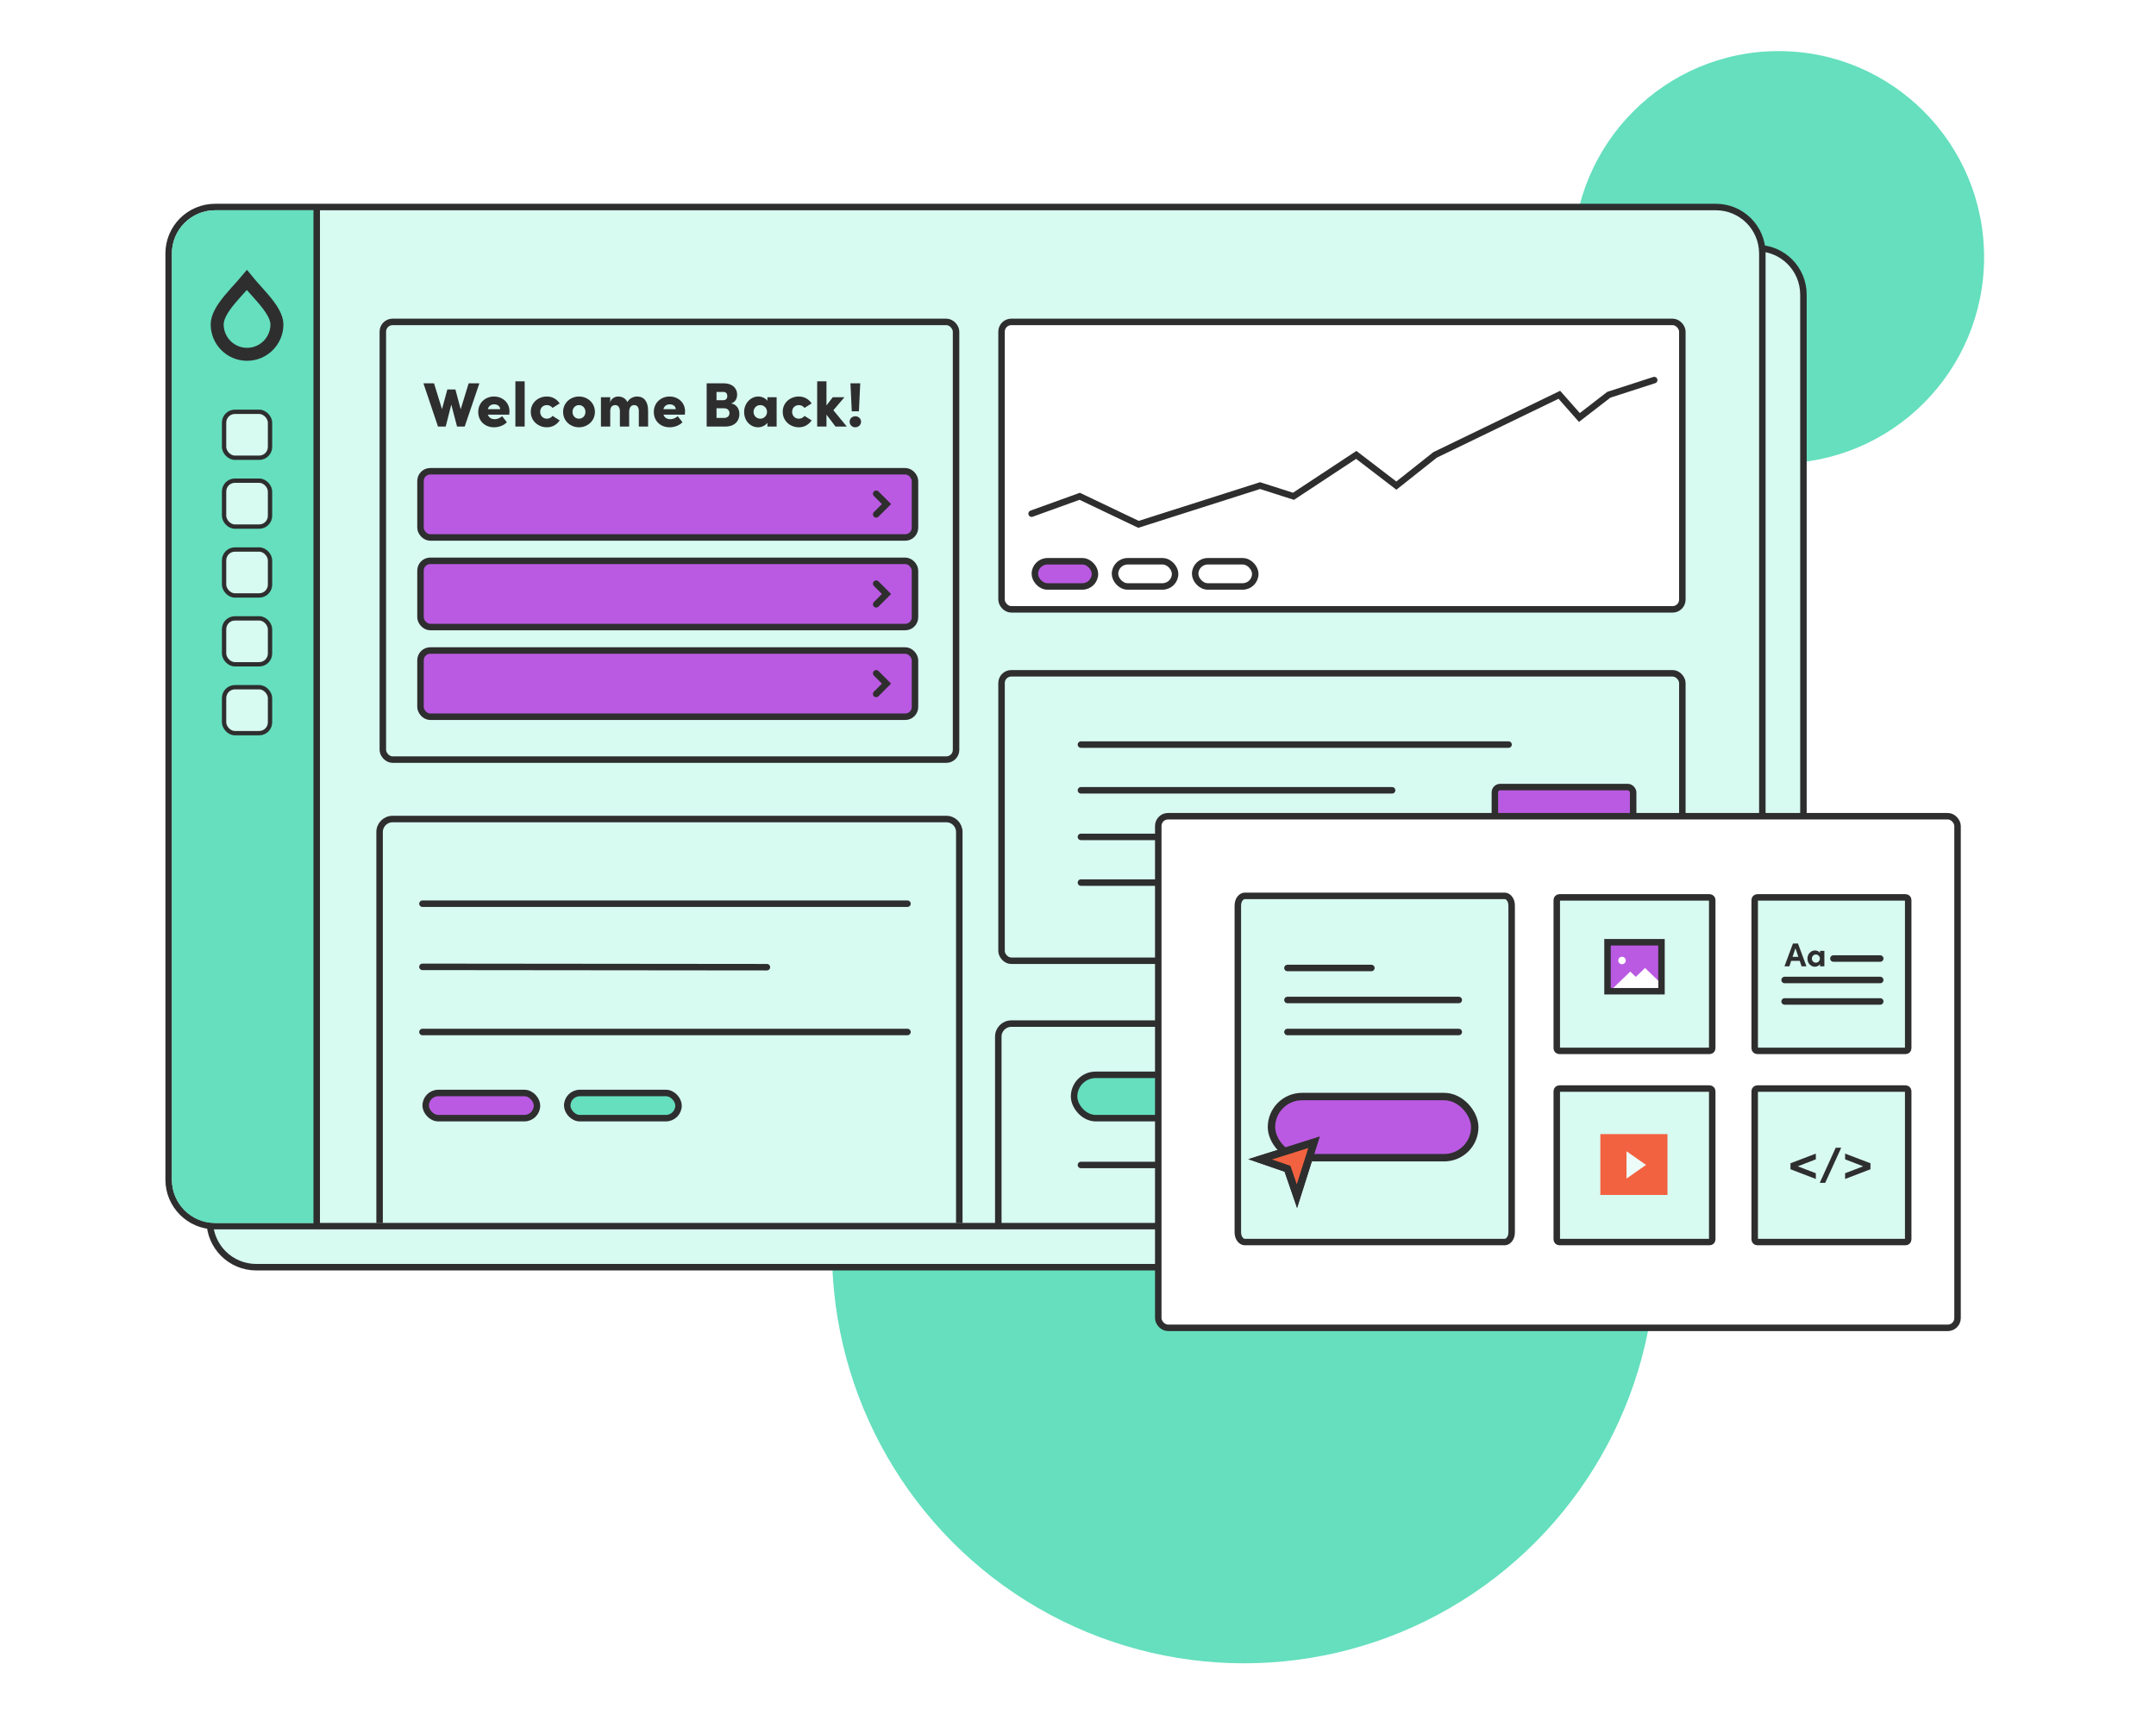 <?xml version="1.0" encoding="UTF-8"?> <svg xmlns="http://www.w3.org/2000/svg" width="997" height="793" viewBox="0 0 997 793" fill="none"><rect x="0" y="0" width="997" height="793" fill="#333333" stroke="none"/><g clip-path="url(#clip0_1090_1568)"><rect width="997" height="793" fill="white"></rect><ellipse cx="575.259" cy="578.236" rx="190.524" ry="191.131" fill="#65DFBE"></ellipse><ellipse cx="822.46" cy="118.985" rx="95.048" ry="95.351" fill="#65DFBE"></ellipse><path d="M812.461 114.756C824.335 114.756 833.961 124.382 833.961 136.256V564.645C833.961 576.519 824.335 586.145 812.461 586.145H118.491C106.617 586.145 96.991 576.519 96.991 564.645V136.256C96.991 124.382 106.617 114.756 118.491 114.756H812.461Z" fill="#D7FAF1" stroke="#2E2E2E" stroke-width="3"></path><path d="M793.461 95.756C805.335 95.756 814.961 105.382 814.961 117.256V545.645C814.961 557.519 805.335 567.145 793.461 567.145H99.491C87.617 567.145 77.991 557.519 77.991 545.645V117.256C77.991 105.382 87.617 95.756 99.491 95.756H793.461Z" fill="#D7FAF1" stroke="#2E2E2E" stroke-width="3"></path><path d="M79.491 117.256C79.491 106.21 88.445 97.256 99.491 97.256H146.459V565.729H99.491C88.445 565.729 79.491 556.775 79.491 545.729V117.256Z" fill="#65DFBE"></path><rect x="177.038" y="148.898" width="265.069" height="202.465" rx="4.5" fill="#D7FAF1" stroke="#2E2E2E" stroke-width="3"></rect><path d="M393.882 190.25L393.273 177.316H397.797L397.188 190.25H393.882ZM395.506 197.645C394.085 197.645 392.896 196.572 392.896 195.064C392.896 193.614 394.085 192.541 395.506 192.541C396.956 192.541 398.174 193.614 398.174 195.064C398.174 196.572 396.956 197.645 395.506 197.645Z" fill="#2E2E2E"></path><path d="M391.58 197.297H386.36L382.184 191.787V197.297H377.892V176.388H382.184V187.553L385.084 183.754H390.478L385.374 189.757L391.58 197.297Z" fill="#2E2E2E"></path><path d="M369.41 197.645C365.466 197.645 361.957 194.774 361.957 190.482C361.957 186.19 365.466 183.406 369.41 183.406C372.02 183.406 374.021 184.682 375.326 186.596L372.02 188.684C371.469 187.872 370.367 187.379 369.439 187.379C367.467 187.379 366.307 188.8 366.307 190.482C366.307 192.193 367.467 193.672 369.439 193.672C370.367 193.672 371.469 193.179 372.02 192.367L375.326 194.455C374.021 196.369 372.02 197.645 369.41 197.645Z" fill="#2E2E2E"></path><path d="M354.875 183.754H359.138V197.297H354.875V195.557C353.947 196.833 352.265 197.645 350.554 197.645C347.335 197.645 344.116 195.035 344.116 190.54C344.116 186.364 347.306 183.406 350.641 183.406C352.294 183.406 353.976 184.131 354.875 185.407V183.754ZM351.598 193.672C353.338 193.672 354.701 192.193 354.701 190.54C354.701 188.771 353.309 187.379 351.598 187.379C349.742 187.379 348.466 188.8 348.466 190.54C348.466 192.193 349.742 193.672 351.598 193.672Z" fill="#2E2E2E"></path><path d="M338.065 186.625C340.704 187.002 341.922 189.264 341.922 191.555C341.922 194.281 340.153 197.297 335.455 197.297H326.784V177.316H334.875C338.529 177.316 340.878 179.52 340.878 182.478C340.878 183.87 340.356 185.958 338.065 186.625ZM334.556 181.289H331.337V185.117H334.527C335.6 185.117 336.325 184.421 336.325 183.203C336.325 182.188 335.803 181.289 334.556 181.289ZM334.904 193.324C336.528 193.324 337.34 192.222 337.34 191.091C337.34 190.047 336.615 188.858 334.904 188.858H331.337V193.324H334.904Z" fill="#2E2E2E"></path><path d="M316.785 190.25C316.785 190.627 316.756 191.12 316.698 191.787H306.809C307.215 193.092 308.346 193.904 309.97 193.904C311.246 193.904 312.522 193.324 313.392 192.512L315.596 195.296C314.262 196.746 311.942 197.645 309.651 197.645C305.388 197.645 302.343 194.687 302.343 190.569C302.343 186.161 305.765 183.406 309.651 183.406C313.508 183.406 316.785 186.132 316.785 190.25ZM306.78 189.264H312.493C312.464 187.93 311.275 187.031 309.738 187.031C308.433 187.031 307.215 187.64 306.78 189.264Z" fill="#2E2E2E"></path><path d="M294.568 183.406C297.961 183.406 299.701 185.871 299.701 190.018V197.297H295.409V190.134C295.409 188.046 294.365 187.379 293.263 187.379C291.958 187.379 290.972 188.307 290.943 190.482V197.297H286.651V190.221C286.651 188.133 285.607 187.379 284.534 187.379C283.374 187.379 282.185 187.959 282.185 190.221V197.297H277.893V183.754H282.185V186.248C282.533 184.276 284.476 183.406 285.839 183.406C287.84 183.406 289.348 184.363 290.131 185.987C291.059 184.16 293.147 183.406 294.568 183.406Z" fill="#2E2E2E"></path><path d="M267.737 197.645C263.88 197.645 260.4 194.803 260.4 190.54C260.4 186.248 263.88 183.406 267.737 183.406C271.594 183.406 275.103 186.248 275.103 190.54C275.103 194.803 271.594 197.645 267.737 197.645ZM267.737 193.672C269.39 193.672 270.724 192.396 270.724 190.54C270.724 188.684 269.39 187.379 267.737 187.379C266.084 187.379 264.75 188.684 264.75 190.54C264.75 192.396 266.084 193.672 267.737 193.672Z" fill="#2E2E2E"></path><path d="M252.9 197.645C248.956 197.645 245.447 194.774 245.447 190.482C245.447 186.19 248.956 183.406 252.9 183.406C255.51 183.406 257.511 184.682 258.816 186.596L255.51 188.684C254.959 187.872 253.857 187.379 252.929 187.379C250.957 187.379 249.797 188.8 249.797 190.482C249.797 192.193 250.957 193.672 252.929 193.672C253.857 193.672 254.959 193.179 255.51 192.367L258.816 194.455C257.511 196.369 255.51 197.645 252.9 197.645Z" fill="#2E2E2E"></path><path d="M238.329 197.297V176.388H242.621V197.297H238.329Z" fill="#2E2E2E"></path><path d="M235.59 190.25C235.59 190.627 235.561 191.12 235.503 191.787H225.614C226.02 193.092 227.151 193.904 228.775 193.904C230.051 193.904 231.327 193.324 232.197 192.512L234.401 195.296C233.067 196.746 230.747 197.645 228.456 197.645C224.193 197.645 221.148 194.687 221.148 190.569C221.148 186.161 224.57 183.406 228.456 183.406C232.313 183.406 235.59 186.132 235.59 190.25ZM225.585 189.264H231.298C231.269 187.93 230.08 187.031 228.543 187.031C227.238 187.031 226.02 187.64 225.585 189.264Z" fill="#2E2E2E"></path><path d="M216.72 177.316H221.679L214.893 197.297H211.355L208.687 187.147L206.106 197.297H202.539L195.811 177.316H200.712L204.395 189.264L206.86 180.158H210.601L213.037 189.322L216.72 177.316Z" fill="#2E2E2E"></path><path d="M443.607 565.729V384.846C443.607 381.533 440.921 378.846 437.607 378.846H181.538C178.224 378.846 175.538 381.533 175.538 384.846V565.729" stroke="#2E2E2E" stroke-width="3"></path><rect x="463.144" y="148.898" width="314.824" height="132.958" rx="4.5" fill="white" stroke="#2E2E2E" stroke-width="3"></rect><path d="M477.051 237.594L499.291 229.563L526.476 242.537L582.697 224.62L598.143 229.563L627.18 210.41L645.715 224.62L663.632 210.41L721.089 182.609L730.356 193.111L743.948 182.609L764.954 175.812" stroke="#2E2E2E" stroke-width="3" stroke-linecap="round"></path><rect x="463.144" y="311.437" width="314.824" height="132.958" rx="4.5" fill="#D7FAF1" stroke="#2E2E2E" stroke-width="3"></rect><rect x="691.272" y="364.058" width="63.947" height="60.349" rx="2.5" fill="#BA5AE2" stroke="#2E2E2E" stroke-width="3"></rect><path d="M779.468 566.645V479.477C779.468 476.163 776.782 473.477 773.468 473.477H467.644C464.33 473.477 461.644 476.163 461.644 479.477V566.645" stroke="#2E2E2E" stroke-width="3"></path><path d="M146.459 96.297V566.297" stroke="#2E2E2E" stroke-width="3"></path><path d="M114.151 129.532C114.824 130.367 115.54 131.201 116.264 132.021C118.113 134.118 119.976 136.103 121.82 138.281C123.631 140.419 125.22 142.516 126.351 144.564C127.484 146.617 128.057 148.443 128.057 150.075C128.057 157.703 121.872 163.886 114.244 163.886C106.616 163.886 100.433 157.703 100.433 150.075C100.433 146.607 102.721 142.774 106.314 138.445C108.063 136.338 109.939 134.317 111.792 132.247C112.594 131.35 113.392 130.441 114.151 129.532Z" stroke="#2E2E2E" stroke-width="6"></path><rect x="103.623" y="190.484" width="21.242" height="21.242" rx="5" fill="#D7FAF1" stroke="#2E2E2E" stroke-width="2"></rect><rect x="103.623" y="222.331" width="21.242" height="21.242" rx="5" fill="#D7FAF1" stroke="#2E2E2E" stroke-width="2"></rect><rect x="103.623" y="254.178" width="21.242" height="21.242" rx="5" fill="#D7FAF1" stroke="#2E2E2E" stroke-width="2"></rect><rect x="103.623" y="286.026" width="21.242" height="21.242" rx="5" fill="#D7FAF1" stroke="#2E2E2E" stroke-width="2"></rect><rect x="103.623" y="317.873" width="21.242" height="21.242" rx="5" fill="#D7FAF1" stroke="#2E2E2E" stroke-width="2"></rect><rect x="478.551" y="259.615" width="27.789" height="11.647" rx="5.824" fill="#BA5AE2" stroke="#2E2E2E" stroke-width="3"></rect><rect x="196.855" y="505.561" width="51.458" height="11.647" rx="5.824" fill="#BA5AE2" stroke="#2E2E2E" stroke-width="3"></rect><rect x="262.31" y="505.561" width="51.458" height="11.647" rx="5.824" fill="#65DFBE" stroke="#2E2E2E" stroke-width="3"></rect><rect x="496.692" y="497.159" width="113.966" height="20.049" rx="10.024" fill="#65DFBE" stroke="#2E2E2E" stroke-width="3"></rect><rect x="515.617" y="259.615" width="27.789" height="11.647" rx="5.824" stroke="#2E2E2E" stroke-width="3"></rect><rect x="552.684" y="259.615" width="27.789" height="11.647" rx="5.824" stroke="#2E2E2E" stroke-width="3"></rect><path d="M499.863 344.408H697.604" stroke="#2E2E2E" stroke-width="3" stroke-linecap="round"></path><path d="M195.355 418.009H419.637" stroke="#2E2E2E" stroke-width="3" stroke-linecap="round"></path><path d="M195.355 477.353H419.637" stroke="#2E2E2E" stroke-width="3" stroke-linecap="round"></path><path d="M195.355 447.218L354.644 447.377" stroke="#2E2E2E" stroke-width="3" stroke-linecap="round"></path><path d="M499.863 365.558H643.755" stroke="#2E2E2E" stroke-width="3" stroke-linecap="round"></path><path d="M499.863 408.244H643.755" stroke="#2E2E2E" stroke-width="3" stroke-linecap="round"></path><path d="M499.863 538.858H739.674" stroke="#2E2E2E" stroke-width="3" stroke-linecap="round"></path><path d="M499.863 387.105H666.51" stroke="#2E2E2E" stroke-width="3" stroke-linecap="round"></path><rect x="194.457" y="217.977" width="228.657" height="30.629" rx="4.5" fill="#BA5AE2" stroke="#2E2E2E" stroke-width="3"></rect><rect x="194.457" y="259.408" width="228.657" height="30.629" rx="4.5" fill="#BA5AE2" stroke="#2E2E2E" stroke-width="3"></rect><rect x="194.457" y="300.897" width="228.657" height="30.629" rx="4.5" fill="#BA5AE2" stroke="#2E2E2E" stroke-width="3"></rect><path d="M405.173 228.375L409.948 233.15L405.173 237.925" stroke="#2E2E2E" stroke-width="3" stroke-linecap="round"></path><path d="M405.173 269.976L409.948 274.751L405.173 279.527" stroke="#2E2E2E" stroke-width="3" stroke-linecap="round"></path><path d="M405.173 311.436L409.948 316.211L405.173 320.987" stroke="#2E2E2E" stroke-width="3" stroke-linecap="round"></path><rect x="535.617" y="377.547" width="369.611" height="236.647" rx="4.5" fill="white" stroke="#2E2E2E" stroke-width="3"></rect><path d="M721.104 503.521H790.582C791.249 503.521 791.789 504.061 791.789 504.728V573.303C791.789 573.97 791.249 574.51 790.582 574.51H721.104C720.438 574.51 719.897 573.97 719.897 573.303V504.728C719.897 504.061 720.438 503.521 721.104 503.521Z" fill="#D7FAF1" stroke="#2E2E2E" stroke-width="3"></path><path d="M771.091 524.579H740.052V552.731H771.091V524.579Z" fill="#F36240"></path><path fill-rule="evenodd" clip-rule="evenodd" d="M752.143 532.519V545.151L761.166 538.835L752.143 532.519Z" fill="#EEFCF9"></path><path d="M721.104 415.095H790.582C791.249 415.095 791.789 415.635 791.789 416.302V484.877C791.789 485.544 791.249 486.084 790.582 486.084H721.104C720.438 486.084 719.897 485.544 719.897 484.877V416.302C719.897 415.635 720.438 415.095 721.104 415.095Z" fill="#D7FAF1" stroke="#2E2E2E" stroke-width="3"></path><path d="M812.629 415.095H881.204C881.871 415.095 882.411 415.635 882.411 416.302V484.877C882.411 485.544 881.871 486.084 881.204 486.084H812.629C811.962 486.084 811.422 485.544 811.422 484.877V416.302C811.422 415.635 811.962 415.095 812.629 415.095Z" fill="#D7FAF1" stroke="#2E2E2E" stroke-width="3"></path><path d="M847.818 443.371H869.474" stroke="#2E2E2E" stroke-width="3" stroke-linecap="round"></path><path d="M825.262 453.296H869.475" stroke="#2E2E2E" stroke-width="3" stroke-linecap="round"></path><path d="M825.262 463.222H869.475" stroke="#2E2E2E" stroke-width="3" stroke-linecap="round"></path><path d="M833.115 446.98L832.256 444.449H828.298L827.455 446.98H825.185L829.127 436.411H831.428L835.354 446.98H833.115ZM828.927 442.593H831.612L830.262 438.62L828.927 442.593ZM841.635 439.817H843.644V446.98H841.635V445.952C841.159 446.689 840.223 447.164 839.272 447.164C837.508 447.164 835.821 445.722 835.821 443.406C835.821 441.213 837.478 439.633 839.303 439.633C840.239 439.633 841.159 440.032 841.635 440.768V439.817ZM839.717 445.293C840.73 445.293 841.573 444.434 841.573 443.406C841.573 442.317 840.699 441.504 839.702 441.504C838.643 441.504 837.861 442.363 837.861 443.406C837.861 444.403 838.643 445.293 839.717 445.293Z" fill="#2E2E2E"></path><path d="M812.629 503.521H881.204C881.871 503.521 882.411 504.061 882.411 504.728V573.303C882.411 573.97 881.871 574.51 881.204 574.51H812.629C811.962 574.51 811.422 573.97 811.422 573.303V504.728C811.422 504.061 811.962 503.521 812.629 503.521Z" fill="#D7FAF1" stroke="#2E2E2E" stroke-width="3"></path><path d="M853.232 533.602L864.962 538.074V540.836L853.232 545.332V542.686L861.59 539.478L853.232 536.247V533.602Z" fill="#2E2E2E"></path><path d="M841.503 547.136L848.885 530.895H851.428L844.024 547.136H841.503Z" fill="#2E2E2E"></path><path d="M839.698 533.602V536.247L831.34 539.478L839.698 542.686V545.332L827.968 540.836V538.074L839.698 533.602Z" fill="#2E2E2E"></path><path d="M575.599 414.384H695.849C697.29 414.384 699.034 416.026 699.034 418.852V570.042C699.034 572.868 697.29 574.51 695.849 574.51H575.599C574.158 574.509 572.414 572.868 572.414 570.042V418.852C572.414 416.026 574.158 414.384 575.599 414.384Z" fill="#D7FAF1" stroke="#2E2E2E" stroke-width="3"></path><path d="M595.357 447.742H634.16" stroke="#2E2E2E" stroke-width="3" stroke-linecap="round"></path><path d="M595.357 462.548H674.579" stroke="#2E2E2E" stroke-width="3" stroke-linecap="round"></path><path d="M595.357 477.353H674.579" stroke="#2E2E2E" stroke-width="3" stroke-linecap="round"></path><path d="M768.32 435.842V458.487H743.365V435.842H768.32Z" fill="#BA5AE2" stroke="#2E2E2E" stroke-width="3"></path><path fill-rule="evenodd" clip-rule="evenodd" d="M746.021 456.987L753.898 449.401L756.444 451.854L760.713 447.742L766.821 453.625V456.987H746.021Z" fill="white"></path><path d="M750.065 446.009C751.023 446.009 751.799 445.233 751.799 444.275C751.799 443.318 751.023 442.542 750.065 442.542C749.108 442.542 748.332 443.318 748.332 444.275C748.332 445.233 749.108 446.009 750.065 446.009Z" fill="white"></path><rect x="587.964" y="507.215" width="94.001" height="28.284" rx="14.142" fill="#BA5AE2" stroke="#2E2E2E" stroke-width="3.433"></rect><path d="M599.743 553.264L595.662 541.4L595.39 540.608L594.598 540.335L582.731 536.252L607.62 528.375L599.743 553.264Z" fill="#65DFBE" stroke="#2E2E2E" stroke-width="3.433"></path><path d="M599.743 553.264L595.662 541.4L595.39 540.608L594.598 540.335L582.731 536.252L607.62 528.375L599.743 553.264Z" fill="#F36240" stroke="#2E2E2E" stroke-width="3.433"></path></g><defs><clipPath id="clip0_1090_1568"><rect width="997" height="793" fill="white"></rect></clipPath></defs></svg> 
